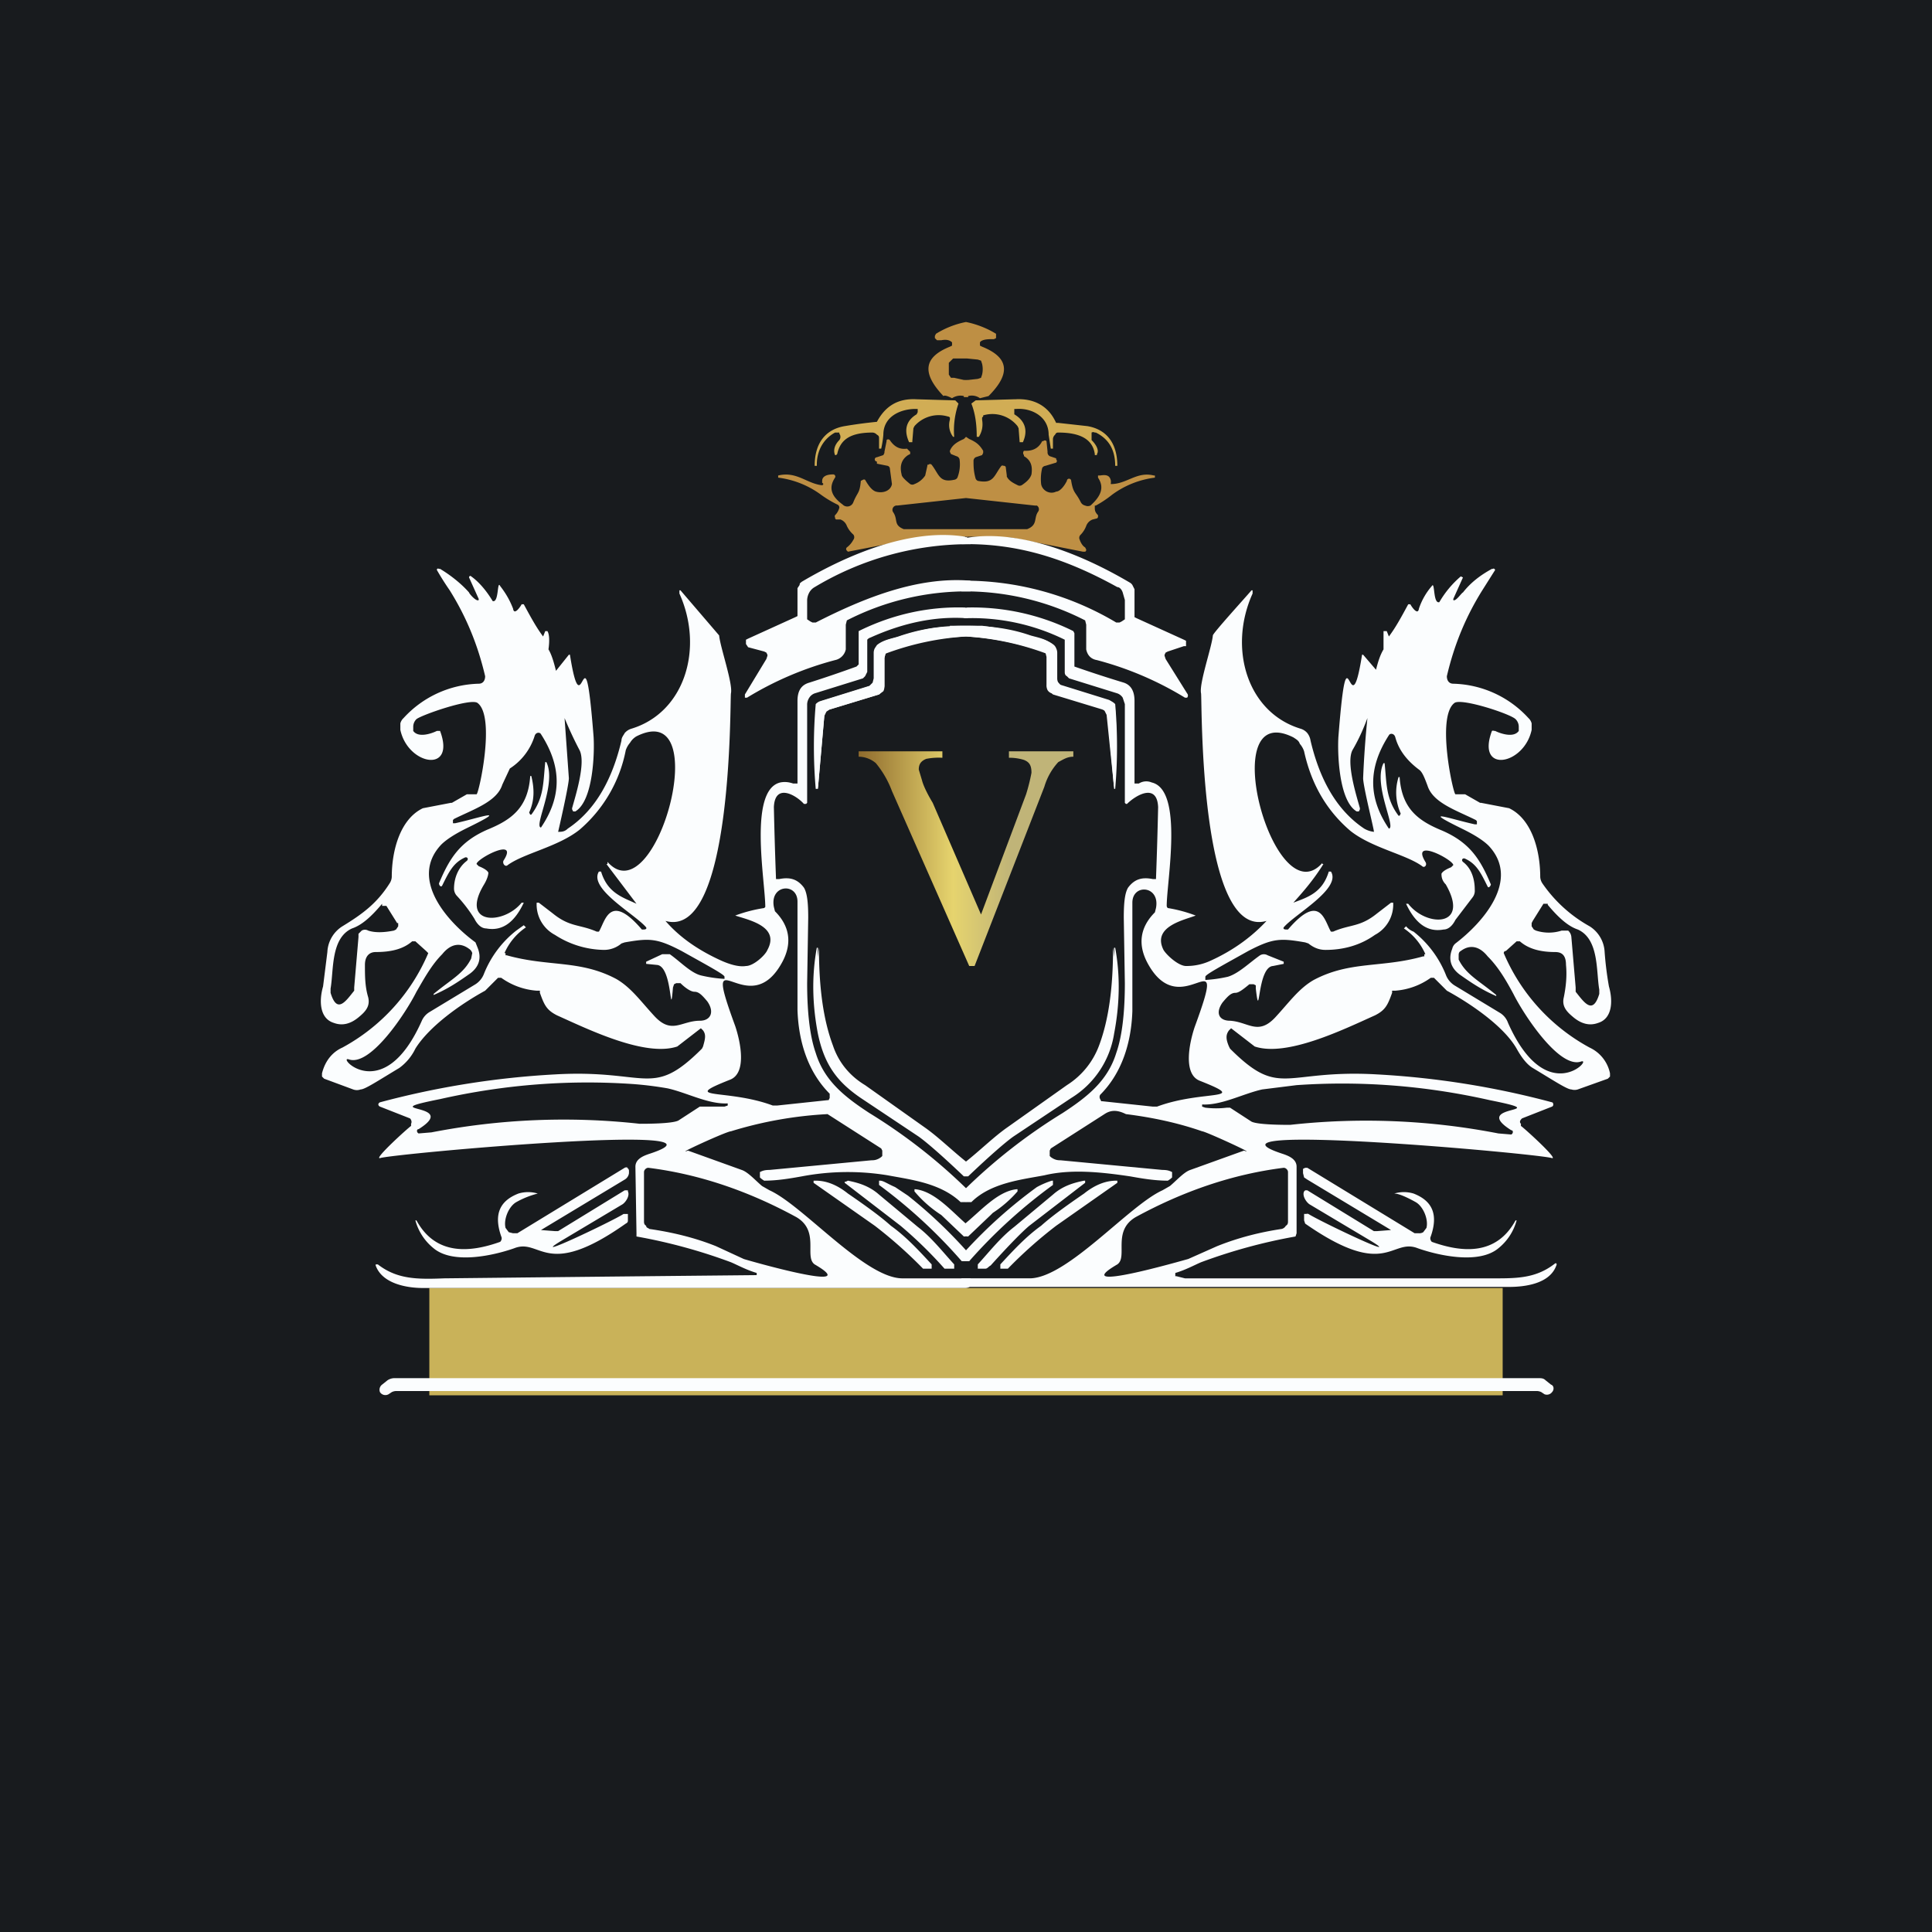 <!-- by TradingView --><svg width="18" height="18" viewBox="0 0 18 18" xmlns="http://www.w3.org/2000/svg"><path fill="#181B1E" d="M0 0h18v18H0z"/><path fill="#C9B259" d="M4 12h10v1H4z"/><path d="M9 3c.1.02.2.06.28.11v.04l-.02.01h-.03c-.05 0-.09.01-.1.03v.03l.02.01c.25.1.27.25.06.46l-.08.02a.13.13 0 0 0-.11-.02v.01h-.04v-.01c-.04-.01-.08 0-.11.02-.04-.02-.07-.03-.08-.02-.2-.21-.19-.36.06-.46l.02-.01v-.03c-.02-.02-.05-.03-.1-.02h-.04l-.02-.02v-.02l.01-.02A.83.83 0 0 1 9 3Zm.02.34a.63.63 0 0 0-.04 0h-.1l-.02.02-.02.02v.11l.02.03h.03l.09.02a.66.66 0 0 0 .04 0l.09-.01.03-.01.01-.03a.22.22 0 0 0 0-.1l-.01-.03-.03-.01-.1-.01Z" fill="#BE8F44"/><path d="m8.9 3.73.03.03a.76.76 0 0 0-.04.31h-.01a.18.18 0 0 1-.03-.16v-.02a.03.03 0 0 0-.02-.01.3.3 0 0 0-.31.09l-.01.02-.01.12v.01h-.02c0 .01 0 .01 0 0h-.01c-.05-.11-.03-.2.07-.26l.01-.02v-.03h-.02c-.14 0-.3.07-.3.24a.94.94 0 0 1-.02.13h-.02v-.09c0-.02 0-.03-.02-.04a.06.06 0 0 0-.04-.02c-.2 0-.3.06-.33.2l-.01.01h-.01c-.02-.05 0-.1.04-.14a.05.05 0 0 0 0-.06v-.01h-.04c-.11.06-.17.17-.17.3v.01h-.02c0-.21.1-.34.28-.37a4.23 4.23 0 0 1 .3-.04c.08-.15.2-.22.37-.21l.35.01Zm.56-.01c.17-.01.3.06.37.2l.01.02h.02l.27.03c.18.03.28.16.28.37h-.02c0-.15-.06-.25-.18-.31h-.01a.03.03 0 0 0-.03 0v.07c.05.05.07.1.05.13v.01h-.02v-.01c-.02-.14-.14-.2-.34-.2-.01 0-.02 0-.03.02a.06.06 0 0 0-.02.04v.09h-.02l-.02-.13c0-.17-.16-.25-.3-.24h-.02v.05c.1.06.13.15.08.26H9.5l-.01-.13-.01-.02a.3.3 0 0 0-.32-.1v.01l-.01.01v.02c.01.06 0 .11-.03.16H9.1c0-.1-.01-.21-.05-.31l.04-.03.36-.01Z" fill="#D1AD55"/><path d="M9.03 4.09c.07.03.1.06.13.11v.02l-.01.02-.06.02a.04.04 0 0 0-.02.03c0 .05 0 .1.02.17a.04.04 0 0 0 .02.02c.15.03.15-.05.22-.14a.02.02 0 0 1 .02 0 .02.02 0 0 1 .02.01l.01.08v.01c.02.04.06.06.1.08a.04.04 0 0 0 .04 0c.06-.04.08-.07.09-.1.01-.07 0-.13-.07-.17v-.01a.03.03 0 0 1 0-.04h.02c.07 0 .12-.03.15-.09h.01a.02.02 0 0 1 .03 0l.01.1a.04.04 0 0 0 .02.04l.06.02v.01a.02.02 0 0 1 0 .03l-.1.03a.04.04 0 0 0-.03.02.43.43 0 0 0-.01.15c.01.06.08.1.14.07.03 0 .07-.04.1-.1a.02.02 0 0 1 .04 0c.02.12.04.1.09.2a.06.06 0 0 0 .04.03.06.06 0 0 0 .05 0c.1-.09.13-.17.07-.26v-.02h.02c.06-.01.09 0 .1.05v.02a.01.01 0 0 0 0 .01c.15 0 .24-.12.4-.08h.01v.02a.85.85 0 0 0-.4.16 1 1 0 0 1-.15.1h-.01v.02c0 .02 0 .04.03.07v.01a.02.02 0 0 1-.01.02l-.04.01a.1.1 0 0 0-.06.06.24.24 0 0 1-.05.08.04.04 0 0 0-.01.05c.01.03.03.06.05.07l.01.02a.02.02 0 0 1-.01.02h-.02l-.66-.13a9.5 9.5 0 0 0-.86 0l-.67.13H7.9l-.01-.01a.02.02 0 0 1 0-.03.21.21 0 0 0 .06-.07.04.04 0 0 0 0-.05.24.24 0 0 1-.06-.08.1.1 0 0 0-.06-.06h-.04a.02.02 0 0 1-.01-.02.02.02 0 0 1 0-.02.15.15 0 0 0 .04-.07.03.03 0 0 0-.02-.03 1 1 0 0 1-.15-.09.85.85 0 0 0-.4-.16v-.02c.17-.04.26.07.4.09a.02.02 0 0 0 .01 0 .01.01 0 0 0 0-.02v-.02c0-.04.04-.06.1-.06a.02.02 0 0 1 .02.01.02.02 0 0 1 0 .02c-.06.09-.04.17.07.25a.06.06 0 0 0 .1-.02c.04-.1.06-.08.07-.2l.02-.01a.02.02 0 0 1 .02 0c.04.07.07.1.1.11.07.02.14-.01.15-.07l-.02-.15a.03.03 0 0 0-.02-.02l-.1-.02V4.3a.02.02 0 0 1 0-.04l.06-.02.01-.02v-.01l.02-.1V4.1a.02.02 0 0 1 .03 0c.04.06.09.09.16.08l.01.01.02.02v.02l-.02.01c-.06.04-.08.1-.06.18 0 .02.03.05.08.09a.04.04 0 0 0 .04 0 .21.21 0 0 0 .1-.08l.02-.09v-.01h.01a.02.02 0 0 1 .03 0c.07.09.07.17.21.14a.04.04 0 0 0 .03-.02.34.34 0 0 0 .02-.17.04.04 0 0 0-.03-.03l-.05-.02-.01-.02V4.2c.02-.05.06-.08.13-.11L9 4.07l.03.02Zm-.67.62a.04.04 0 0 0-.04.02.04.04 0 0 0 0 .04c.05.07 0 .12.1.16h1.15c.1-.04.06-.1.1-.16a.04.04 0 0 0-.01-.06h-.02L9 4.64l-.64.07Z" fill="#BE8F44"/><path d="M4.1 5.3c.1.06.2.14.27.22 0 .01.07.09.09.07v-.01l-.09-.2c0-.01.01-.02.02-.01.07.05.14.13.2.23.06.02.04-.2.07-.14.07.09.1.16.12.21.01.07.07-.02.08-.04h.02c.07.13.12.22.18.3l.02-.05h.02c.02.03.02.1.01.17.03.05.05.12.07.2l.12-.15h.01c.12.76.13-.38.22.76.01.14 0 .6-.17.7h-.02l-.01-.02v-.01c.03-.11.13-.42.07-.54a3.53 3.53 0 0 1-.14-.3l.04.56c0 .07-.1.5-.1.5.03 0 .06 0 .09-.03.27-.18.42-.48.5-.82 0-.03.02-.05.03-.07a.13.13 0 0 1 .06-.04c.5-.15.68-.75.45-1.26V5.5h.01l.36.42c.01.11.13.45.11.54-.01.08.02 2.3-.61 2.12.13.15.3.27.52.37.09.04.17.06.23.05.07 0 .18-.1.2-.15.12-.22-.18-.28-.3-.32a1.34 1.34 0 0 1 .27-.07l.01-.01c0-.24-.16-1.09.14-1.16.05-.01.09 0 .12.01h.04v-.77c0-.1.04-.15.11-.17a11.43 11.43 0 0 0 .44-.15L8 6.19v-.28L8 5.88l.02-.01c.31-.15.64-.22.97-.21l.03.01.01.01.01.02c0 .03 0 .05-.03.06-.29-.02-.59.04-.9.18a.06.06 0 0 0-.03.02V6.26l-.02.04-.02.02-.45.14a.1.1 0 0 0-.05.04.12.12 0 0 0-.02.06v.92l-.01.01h-.02c-.07-.08-.27-.2-.28.03a40.83 40.83 0 0 0 .02.67h.03c.1-.02.17 0 .23.08.03.05.04.14.04.28l-.01.61c0 .24.02.48.08.65.08.26.27.41.5.56a5.13 5.13 0 0 1 .91.71v.1L9 11.2h-.05c-.19-.18-.47-.21-.68-.25a2.3 2.3 0 0 0-.8.01c-.11.02-.23.04-.35.04a.18.18 0 0 1-.04-.03v-.05c.02-.01.04-.02.09-.02l.95-.09c.02 0 .05 0 .09-.03l.01-.01v-.05l-.01-.02-.5-.32a3.7 3.7 0 0 0-.9.16c-.04 0-.54.23-.4.18l.5.18c.06.02.13.1.19.15l.07.04c.31.14.88.81 1.23.82h.64c.02.02.02.04.01.06-.01.02-.03.03-.06.03H3.94c-.15 0-.38-.04-.44-.21v-.01h.02c.18.14.37.14.62.13a2567.72 2567.72 0 0 1 2.91-.03v-.02c-.1-.03-.17-.07-.24-.1a5.06 5.06 0 0 0-.88-.24v-.03l-.01-.62c0-.07.07-.1.13-.12.92-.3-2.4 0-2.51.04-.06.01.26-.28.29-.3v-.02c.01-.02 0-.04-.01-.05l-.28-.11c-.02-.01-.02-.03 0-.04a7.96 7.96 0 0 1 1.63-.26c.87-.05.9.23 1.37-.24l.01-.02c.02-.07.03-.11 0-.15l-.02-.02-.22.17c-.3.1-.83-.16-1.12-.29-.1-.05-.12-.1-.16-.21v-.02H5a.65.65 0 0 1-.33-.12h-.03l-.1.1-.02.02c-.22.12-.52.33-.65.54a.48.48 0 0 1-.15.18c-.2.12-.32.2-.36.2a.1.1 0 0 1-.07 0l-.27-.1-.02-.02V10c.03-.12.1-.2.19-.24a1.8 1.8 0 0 0 .8-.88l-.02-.02-.1-.09h-.03c-.08.07-.19.1-.34.1-.06 0-.1.04-.1.12 0 .1 0 .2.03.3.02.08-.02.13-.08.18-.08.07-.16.09-.24.06-.13-.04-.14-.2-.1-.34l.04-.32a.3.3 0 0 1 .14-.24c.18-.11.32-.21.44-.4a.12.12 0 0 0 .02-.06c0-.25.08-.54.29-.64l.26-.05h.01l.14-.08h.09c.02 0 .18-.72.01-.85-.06-.05-.52.11-.57.15a.1.1 0 0 0-.03.07v.04c.05.07.18.02.22 0h.03c.15.4-.3.32-.37-.01v-.06a.1.1 0 0 1 .03-.05.98.98 0 0 1 .7-.32c.04 0 .06-.03.06-.07-.07-.3-.18-.56-.33-.8a2.6 2.6 0 0 1-.12-.19s0-.02.02-.01Zm1.94 5.58c-.02 0-.04.02-.04.04v.46c0 .01 0 .03.02.04 0 .02.02.02.03.03.21.03.42.08.62.16l.26.12c.03.01 1.14.33.66.05-.1-.07.05-.31-.17-.44-.44-.24-.9-.4-1.38-.46ZM7.9 11c.1.02.2.05.29.13l.36.3c.13.1.23.23.34.35v.04H8.8a3.96 3.96 0 0 0-.41-.4l-.52-.4v-.01h.01Zm-.3 0c.1 0 .2.04.3.12.16.11.3.21.4.3.14.1.26.23.38.36v.04H8.6a4.2 4.2 0 0 0-.45-.4l-.57-.4V11Zm.74.06.12.08a4.45 4.45 0 0 1 .55.52l.02.01c.01.03.02.05 0 .07v.01h-.07a4.78 4.78 0 0 0-.77-.71V11h.01c.03 0 .07.03.14.06Zm-2.5-.18a.03.03 0 0 1 .02.03v.02a.08.08 0 0 1-.04.06l-.78.47.13.01h.03l.62-.38h.03v.01c.02.04-.02.1-.05.12l-.57.34c-.33.2.47-.18.58-.25h.04v.06c0 .01 0 .02-.02.03-.75.53-.79.13-1.04.23-.2.07-.57.15-.75 0a.5.5 0 0 1-.17-.26h.01c.18.33.5.3.78.2.01-.01.02-.03.01-.05-.07-.2-.02-.33.16-.4a.31.31 0 0 1 .18 0 .82.82 0 0 0-.2.08c-.07.04-.12.16-.1.24l.03.04.04.01h.04l1-.61a.03.03 0 0 1 .03 0Zm2.69.2c.18.02.34.21.48.33.03.08.02.11-.03.11l-.21-.2a1.1 1.1 0 0 1-.25-.22v-.02Zm1.86-2.25c.05.27.04.54-.01.8a.86.86 0 0 1-.4.6l-.54.36c-.07.05-.21.17-.42.37H9a4.42 4.42 0 0 0-.96-.73.86.86 0 0 1-.4-.6 2.3 2.3 0 0 1-.01-.8c0 .37.04.67.13.91.05.15.15.28.3.37l.55.39c.13.09.26.22.4.33.13-.1.27-.24.4-.33l.55-.39c.15-.1.25-.22.3-.37.09-.24.13-.54.12-.9v-.01ZM5.9 10.1c-.58-.04-1.18 0-1.8.14-.65.13.2.03-.2.28-.02 0-.02.03 0 .04l.12-.01a6.44 6.44 0 0 1 1.94-.08c.06 0 .3 0 .36-.03l.2-.13h.23l.03-.01v-.02c-.18.01-.38-.1-.56-.14a3.3 3.3 0 0 0-.32-.04Zm1.53-1.7c0-.18-.26-.16-.22.05l.01.04c.14.14.16.3.07.47-.32.6-.77-.3-.44.6.05.15.11.44-.05.5-.48.19-.03.08.4.24h.04l.47-.05h.01l.01-.02v-.04c-.2-.2-.29-.48-.3-.78v-1Zm-1.77-.37c.45.51 1.01-1.54.27-1.17a.17.17 0 0 0-.06.06.21.21 0 0 0-.04.07 1.3 1.3 0 0 1-.43.74c-.2.16-.52.22-.67.33-.02.02-.05-.01-.04-.04.15-.23-.25-.02-.25.03l.01.01.01.01c.05.02.08.04.09.06 0 .02-.01.06-.04.11-.23.38.18.38.35.17h.02c-.08.17-.19.27-.35.24-.04 0-.08-.03-.11-.09a1.36 1.36 0 0 0-.16-.21.1.1 0 0 1-.03-.07c0-.1.04-.2.12-.26.02-.02 0-.04-.02-.03-.11.05-.15.14-.21.26-.01.02-.03 0-.03-.02.1-.24.2-.39.45-.5.22-.09.38-.2.4-.5h.01c.03.12.03.23-.02.34l.01.02h.01c.12-.16.11-.3.13-.49h.01c.1.2-.12.6-.05.61.19-.28.2-.56 0-.87-.01-.02-.05-.02-.06.02a.56.56 0 0 1-.23.3l-.07.15c-.05.16-.27.23-.45.32l-.01.01v.03h.02c.23-.05.53-.16.1.05-.1.05-.18.1-.23.15-.3.32.06.72.32.91l.02.05c.04.1.01.18-.07.24-.1.07-.2.14-.34.2v-.01c.17-.14.28-.19.35-.33l.01-.05a.07.07 0 0 0-.03-.04c-.08-.06-.17-.05-.25.05-.1.1-.17.23-.24.35-.1.2-.43.7-.63.63-.12-.04.32.45.68-.36A.18.18 0 0 1 4 9.43l.43-.26a.2.2 0 0 0 .08-.1.97.97 0 0 1 .3-.4l.07-.05.02.02a.56.56 0 0 0-.2.24h.01v.02h.01c.39.11.68.04 1.02.22.14.08.23.21.36.35.16.17.25.04.42.04.1 0 .14-.08.07-.18-.05-.06-.08-.09-.12-.09-.03 0-.08-.03-.13-.08h-.04l-.02.01-.01.03c-.03.34 0-.2-.15-.21l-.1-.01v-.02l.15-.07h.07c.1.07.2.18.3.2a1.26 1.26 0 0 0 .21.03V9.1c0-.02-.15-.1-.4-.24-.23-.12-.3-.12-.53-.08l-.03.01a.25.25 0 0 1-.16.06.86.86 0 0 1-.46-.14.32.32 0 0 1-.17-.3h.02l.13.1c.16.13.25.1.41.17h.02c.06-.1.1-.37.4-.02h.02s.03 0 .02-.02c-.1-.12-.54-.36-.44-.52h.02c.06.2.2.24.33.3l-.28-.37h.01Zm-2.1.38v.01c-.1.12-.19.2-.28.23-.2.09-.17.39-.2.56v.04c.06.2.14.08.22-.02V9.2l.04-.47v-.03l.03-.03a.06.06 0 0 1 .06 0c.06.02.14.02.24 0l.02-.01.02-.03v-.03L3.7 8.6l-.1-.16h-.04Zm5.44-2.58c.2 0 .4.02.6.09.07.02.14.03.2.08l.03.03a.1.1 0 0 1 0 .04v.24c0 .01 0 .03.02.04l.03.03.45.14a.1.1 0 0 1 .04.03l.02.06c.02.25.01.5-.01.73l-.07-.68-.02-.04a.07.07 0 0 0-.03-.02l-.46-.14a.07.07 0 0 1-.04-.03.1.1 0 0 1-.01-.05v-.26l-.01-.04A2.6 2.6 0 0 0 9 5.93a2.6 2.6 0 0 0-.75.16l-.01.04v.26a.1.1 0 0 1-.02.05l-.03.03-.46.14a.07.07 0 0 0-.04.02l-.01.04-.06.68H7.6a4.58 4.58 0 0 1 0-.79.1.1 0 0 1 .05-.03l.45-.14.03-.03.01-.04v-.24a.1.1 0 0 1 .01-.04l.02-.03c.06-.05.14-.06.2-.08.2-.07.4-.1.61-.1h.02ZM8.99 5a.1.1 0 0 1 .05.07 2.8 2.8 0 0 0-1.45.4.13.13 0 0 0-.05.05.16.16 0 0 0-.02.07v.18l.03.02.02.01h.03c.45-.23.95-.43 1.44-.39.02.03.02.06 0 .1a2.45 2.45 0 0 0-1.15.27l-.01.04v.23c-.01.05-.05.09-.1.1a3.07 3.07 0 0 0-.82.35h-.02v-.03l.2-.33.01-.03V6.1l-.01-.02-.02-.01-.15-.04L6.95 6v-.04l.02-.01.44-.2.02-.01v-.26l.02-.03c0-.02.01-.02.02-.03.44-.26 1.02-.5 1.52-.42Z" fill="#FBFDFE"/><path d="M13.9 5.3c-.11.06-.2.13-.27.22-.01 0-.07.09-.09.07v-.01l.09-.2-.02-.01a.93.93 0 0 0-.2.24c-.06.02-.04-.2-.07-.15a.62.62 0 0 0-.12.21c-.01.07-.07-.02-.08-.04h-.02c-.07.13-.12.22-.18.3l-.02-.05h-.03v.17c-.03.05-.05.11-.07.19l-.12-.14h-.01c-.12.76-.13-.38-.22.76-.01.14 0 .6.17.7h.02l.01-.02v-.01c-.03-.11-.13-.42-.07-.54.07-.12.11-.22.14-.3a9 9 0 0 0-.04.56c0 .08.11.51.1.5a.23.23 0 0 1-.09-.03c-.27-.18-.42-.48-.5-.82a.15.15 0 0 0-.03-.07.13.13 0 0 0-.06-.04c-.5-.15-.68-.75-.45-1.26V5.5h-.01c-.06.07-.36.4-.36.42-.01.11-.13.45-.11.54.01.08-.02 2.3.61 2.12-.13.14-.3.27-.52.37a.53.53 0 0 1-.23.05c-.07 0-.18-.1-.21-.15-.11-.22.2-.28.3-.32a1.32 1.32 0 0 0-.26-.07.03.03 0 0 1-.01-.02c0-.23.16-1.08-.14-1.15a.13.13 0 0 0-.12.01h-.04v-.77c0-.1-.04-.15-.1-.17a11.36 11.36 0 0 1-.46-.15V5.9L10 5.88l-.02-.01a2.12 2.12 0 0 0-.97-.21l-.03.01-.02.01v.02c0 .03 0 .05.03.06a1.95 1.95 0 0 1 .93.2V6.26c0 .01 0 .03.02.04l.02.02.45.14a.1.1 0 0 1 .05.04l.02.06v.92l.01.01h.01c.08-.08.28-.2.29.03a41.46 41.46 0 0 1-.02.67h-.03c-.1-.02-.17 0-.23.08-.03.05-.04.14-.04.28l.01.61c0 .24-.02.48-.08.65-.08.26-.27.41-.5.56a5.13 5.13 0 0 0-.91.71v.1l.01.02h.05c.18-.18.47-.21.68-.25.25-.06.53-.03.8.01.11.02.23.04.35.04a.18.18 0 0 0 .04-.03v-.05c-.02-.01-.04-.02-.09-.02l-.95-.09c-.02 0-.05 0-.09-.03l-.01-.01v-.05l.01-.02.5-.32c.06-.04.12-.04.2 0 .24.03.48.08.71.16.03 0 .53.23.39.18l-.5.18c-.06.02-.13.1-.19.15l-.07.04c-.31.14-.88.81-1.23.82h-.64c-.02.02-.02.04-.01.06.01.02.03.03.06.02h5.05c.15 0 .38-.03.44-.2a.02.02 0 0 0 0-.02h-.01c-.19.15-.38.14-.63.14h-2.82l-.08-.02h-.01v-.03c.1-.03.17-.07.24-.1a5.06 5.06 0 0 1 .88-.24l.01-.03v-.62c0-.07-.07-.1-.13-.12-.92-.3 2.4 0 2.51.04.06.01-.26-.28-.29-.3v-.02c-.02-.02 0-.04.01-.05l.28-.11c.02-.01.01-.04 0-.04a7.96 7.96 0 0 0-1.63-.26c-.87-.05-.9.23-1.37-.24l-.01-.02c-.03-.07-.03-.11 0-.15l.02-.02.22.17c.3.1.83-.16 1.12-.29.1-.05.12-.1.16-.21v-.02H13a.65.65 0 0 0 .33-.12h.03l.1.1.02.02c.22.12.53.33.65.54.05.09.1.15.15.18.2.12.32.2.36.2a.1.1 0 0 0 .06 0l.28-.1.02-.02V10a.34.34 0 0 0-.19-.24 1.8 1.8 0 0 1-.8-.88s0-.02.02-.02l.1-.09h.03c.08.07.19.1.33.1.07 0 .1.04.1.12.01.1 0 .2-.02.3-.02.08.02.13.08.18.08.07.16.09.24.06.13-.04.14-.2.1-.34a3.12 3.12 0 0 1-.04-.32.3.3 0 0 0-.14-.24 1.3 1.3 0 0 1-.44-.4.12.12 0 0 1-.02-.06c0-.25-.08-.54-.29-.64l-.26-.05h-.01l-.14-.08h-.09c-.02 0-.18-.72-.01-.85.06-.05.52.1.57.15a.1.1 0 0 1 .03.07v.04c-.05.07-.18.02-.22 0h-.01a.02.02 0 0 0-.02 0c-.15.4.3.32.37-.01v-.06a.1.1 0 0 0-.03-.05.98.98 0 0 0-.7-.32c-.04 0-.06-.03-.06-.07.07-.3.18-.56.33-.8l.12-.19s-.01-.02-.02-.01Zm-1.94 5.58c.02 0 .04.02.04.04v.46c0 .01 0 .03-.02.04a.06.06 0 0 1-.04.03c-.2.03-.4.08-.6.16l-.27.12c-.04.01-1.14.33-.66.05.1-.07-.05-.31.17-.44.44-.24.9-.4 1.38-.46ZM10.4 11c-.1 0-.2.04-.3.12-.16.11-.3.21-.4.3-.14.1-.26.23-.38.36v.04h.07a4.13 4.13 0 0 1 .45-.4l.57-.4V11Zm-.3 0c-.1.02-.2.05-.29.13l-.36.3c-.13.1-.23.23-.34.35v.04h.07c.02 0 .03-.02.05-.03.18-.2.3-.32.36-.37l.52-.4V11h-.01Zm-.44.06a4.45 4.45 0 0 0-.67.6l-.02.01c-.02.03-.02.05 0 .07v.01h.06a4.79 4.79 0 0 1 .78-.71V11H9.8a.78.78 0 0 0-.14.06Zm2.5-.18-.02.01v.04l.01.04.03.02.78.47-.13.01h-.03l-.62-.38h-.02l-.01.01c-.02.04.02.1.05.12l.57.34c.33.2-.47-.18-.58-.25a.03.03 0 0 0-.02 0h-.02v.06l.01.03c.76.53.8.13 1.05.23.2.07.57.15.75 0a.5.5 0 0 0 .17-.26h-.01c-.18.33-.5.3-.78.2-.01-.01-.02-.03-.01-.05.07-.2.02-.33-.16-.4a.31.31 0 0 0-.18 0c.04 0 .11.03.2.08.07.04.12.16.1.24l-.03.04a.07.07 0 0 1-.04.01h-.04l-1-.61h-.03Zm-2.69.2c-.18.02-.34.21-.49.33-.02.08 0 .11.04.11l.21-.2.02-.02a1.1 1.1 0 0 0 .23-.2v-.02Zm.9-2.25c0 .37-.04.67-.13.91a.74.74 0 0 1-.3.37l-.55.39c-.13.09-.26.22-.4.33-.13-.1-.27-.24-.4-.33l-.55-.39a.74.74 0 0 1-.3-.37 2.69 2.69 0 0 1-.12-.9v-.01h-.01c-.05.27-.04.54.01.8.06.29.18.45.4.6l.54.36c.07.05.21.17.42.37H9a4.5 4.5 0 0 1 .96-.73.86.86 0 0 0 .4-.6 2.3 2.3 0 0 0 .01-.8Zm1.71 1.28c.58-.04 1.18 0 1.8.14.65.13-.2.03.2.28.02 0 .02.03 0 .04l-.12-.01a6.44 6.44 0 0 0-1.94-.08c-.06 0-.3 0-.36-.03l-.2-.13h-.03a.83.83 0 0 1-.2 0l-.03-.01v-.02c.18.01.38-.1.56-.14l.32-.04Zm-1.53-1.7c0-.18.26-.16.22.05l-.01.04c-.14.14-.16.3-.07.47.32.6.77-.3.44.6-.05.15-.11.44.05.5.48.19.03.08-.4.24h-.04l-.47-.05h-.01l-.01-.02a.04.04 0 0 1 0-.04c.2-.2.29-.48.3-.78v-1Zm1.77-.37c-.45.51-1.01-1.54-.27-1.17.03.02.05.03.06.06a.2.2 0 0 1 .04.07c.07.32.22.56.43.74.2.16.52.22.67.33.02.02.05-.01.03-.04-.14-.23.26-.02.26.03l-.01.01-.01.01c-.05.02-.08.04-.09.06 0 .02 0 .06.04.1.23.4-.18.4-.35.18h-.02c.08.17.19.27.35.24.04 0 .08-.03.11-.09l.16-.21a.1.1 0 0 0 .02-.07c0-.1-.03-.2-.11-.26-.02-.02 0-.04.02-.03.11.05.15.14.21.26.01.02.03-.01.03-.02-.1-.24-.2-.39-.45-.5-.22-.09-.38-.2-.4-.5h-.01a.48.48 0 0 0 .02.34l-.01.02h-.01c-.12-.16-.11-.3-.13-.49h-.01c-.1.2.12.6.05.61-.19-.28-.2-.56 0-.87.01-.02.05-.02.06.02.03.11.1.21.22.3.03.02.05.07.08.15.05.16.27.23.45.32l.01.01v.03h-.02c-.23-.05-.53-.16-.1.05.1.05.18.1.23.15.3.32-.06.72-.31.91a.09.09 0 0 0-.03.05c-.04.1-.01.18.07.24.1.07.2.14.34.2v-.01c-.17-.14-.28-.19-.35-.33V8.9c0-.01 0-.03.02-.04.08-.06.17-.05.25.05.1.1.17.22.24.35.1.2.43.7.63.63.12-.04-.32.45-.68-.36a.18.18 0 0 0-.07-.09l-.43-.26a.2.2 0 0 1-.08-.1.97.97 0 0 0-.3-.4.17.17 0 0 1-.07-.05l-.02.02a.56.56 0 0 1 .2.24h-.01v.02h-.01c-.39.11-.68.04-1.02.22-.14.08-.23.21-.36.35-.16.17-.25.04-.42.03-.1 0-.14-.07-.07-.17.05-.06.08-.09.12-.09.03 0 .07-.03.13-.08h.04l.02.01v.03c.04.34.01-.2.16-.21l.1-.02v-.02l-.15-.06a.07.07 0 0 0-.07 0c-.1.07-.2.17-.3.2a1.27 1.27 0 0 1-.21.03V9.1c0-.02.15-.1.4-.24.23-.12.3-.12.53-.08l.03.01c.05.04.1.06.16.06.16 0 .32-.04.46-.14a.32.32 0 0 0 .17-.3h-.02l-.13.1c-.16.13-.25.1-.41.17h-.02c-.06-.1-.1-.37-.4-.02h-.02s-.03 0-.02-.02c.1-.12.54-.36.44-.52h-.02c-.06.2-.2.24-.33.29.08-.09.18-.2.28-.36h-.01Zm2.1.38v.01c.1.12.19.2.28.23.2.09.17.39.2.56v.04c-.06.2-.14.08-.22-.02V9.2l-.04-.47a.09.09 0 0 0-.03-.06h-.06a.39.39 0 0 1-.24 0l-.02-.01-.02-.03v-.03l.01-.02.1-.16h.03ZM8.85 5.84c-.16 0-.31.04-.47.09-.06.02-.14.03-.2.08a.08.08 0 0 0-.02.07v.24c0 .01 0 .03-.02.04l-.03.03-.45.14a.1.1 0 0 0-.04.03 4.59 4.59 0 0 0 0 .79l.06-.68.02-.04.03-.02.46-.14.04-.03a.1.1 0 0 0 .01-.05v-.26l.01-.04.03-.03c.24-.08.48-.12.72-.13a2.6 2.6 0 0 1 .75.16l.01.04v.26c0 .01 0 .03.02.05l.03.03.46.14.04.02.01.04.06.68h.01a4.59 4.59 0 0 0 0-.79.1.1 0 0 0-.05-.03l-.45-.14a.06.06 0 0 1-.03-.03.08.08 0 0 1-.01-.04v-.24a.1.1 0 0 0-.01-.04.08.08 0 0 0-.02-.03c-.06-.05-.14-.06-.2-.08-.16-.05-.31-.08-.47-.1h-.3ZM9.01 5a.1.1 0 0 0-.05.07c.53-.01.98.14 1.45.4.02 0 .04.02.05.05l.02.07v.18l-.03.02-.02.01h-.03a2.76 2.76 0 0 0-1.44-.39c-.02.03-.02.06 0 .1a2.45 2.45 0 0 1 1.15.27l.01.04v.23c.01.05.04.09.1.1a3.07 3.07 0 0 1 .82.35h.02a.03.03 0 0 0 0-.04l-.2-.32-.01-.03V6.1l.01-.02.02-.01.15-.05h.02v-.05l-.02-.01-.44-.2-.02-.01v-.26l-.02-.04a.07.07 0 0 0-.02-.02c-.44-.26-1.02-.5-1.52-.42Z" fill="#FBFDFE"/><path d="M8.78 7v.06a.6.6 0 0 0-.15.01c-.05.02-.07.05-.07.1l.03.1c.01.04.04.11.1.21l.45 1.04.42-1.12a1.75 1.75 0 0 0 .05-.2c0-.07-.02-.1-.07-.12a.45.45 0 0 0-.14-.02V7h.6v.05c-.06 0-.1.03-.14.05a.58.58 0 0 0-.13.23L9.08 9h-.05l-.72-1.63a.9.9 0 0 0-.15-.26.25.25 0 0 0-.16-.06V7h.78Z" fill="url(#a)"/><path d="M14.33 12.84c.03 0 .05 0 .07.02l.05.04c.03.01.03.05.01.07a.06.06 0 0 1-.07.02l-.03-.02a.1.1 0 0 0-.05-.01H3.7a.1.1 0 0 0-.05.01l-.03.02a.06.06 0 0 1-.08-.02.06.06 0 0 1 .02-.07l.05-.04a.12.12 0 0 1 .06-.02h10.66Z" fill="#FBFDFE"/><defs><linearGradient id="a" x1="10" y1="8" x2="8" y2="8" gradientUnits="userSpaceOnUse"><stop offset=".29" stop-color="#C0B478"/><stop offset=".56" stop-color="#E6D46E"/><stop offset="1" stop-color="#8F6B2D"/></linearGradient></defs></svg>